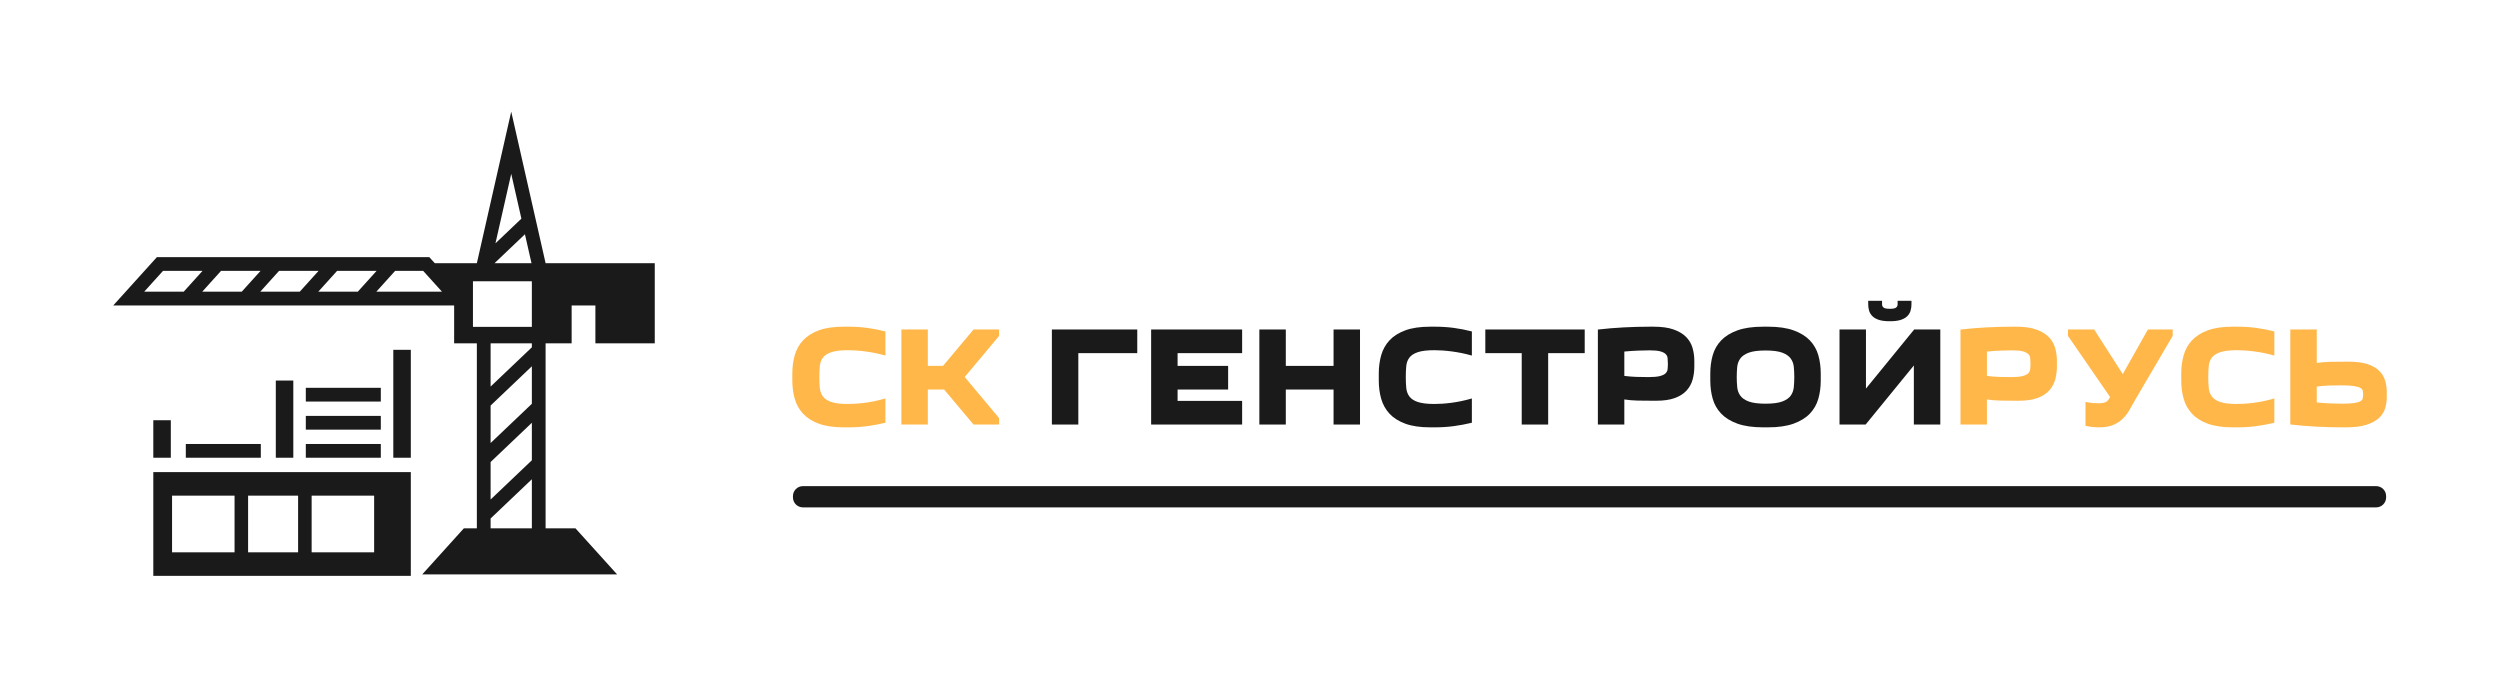 <?xml version="1.0" encoding="UTF-8"?> <svg xmlns="http://www.w3.org/2000/svg" xmlns:xlink="http://www.w3.org/1999/xlink" version="1.1" id="Слой_1" x="0px" y="0px" viewBox="0 0 2000 550" style="enable-background:new 0 0 2000 550;" xml:space="preserve"> <style type="text/css"> .st0{fill:#1A1A1A;} .st1{fill:#FFB74A;} </style> <g> <path class="st0" d="M1900.922,388.905H642.341c-4.41,0-7.984,3.575-7.984,7.984v1.031 c0,4.41,3.575,7.984,7.984,7.984h1258.58c4.41,0,7.984-3.575,7.984-7.984v-1.031 C1908.906,392.48,1905.331,388.905,1900.922,388.905z"></path> <g> <path class="st1" d="M1638.779,269.392c-2.507-2.468-5.886-4.448-10.043-5.885 c-4.146-1.43-9.438-2.155-15.731-2.155h-3.136 c-6.753,0-13.752,0.188-20.803,0.56c-7.045,0.375-13.856,0.941-20.247,1.684 l-0.442,0.051v75.984h21.16v-20.074c3.482,0.542,7.095,0.853,10.746,0.923 c3.78,0.074,7.759,0.111,11.826,0.111h3.136c5.858,0,10.796-0.727,14.677-2.159 c3.9-1.438,7.037-3.421,9.322-5.897c2.28-2.469,3.92-5.4,4.873-8.714 c0.942-3.276,1.42-6.846,1.42-10.608v-4.48c0-3.685-0.497-7.236-1.477-10.558 C1643.068,274.82,1641.291,271.865,1638.779,269.392z M1609.756,280.272 c3.744,0,6.639,0.276,8.603,0.821c1.92,0.534,3.354,1.264,4.26,2.168 c0.896,0.897,1.398,1.953,1.537,3.229c0.146,1.364,0.221,2.873,0.221,4.482 c0,1.61-0.074,3.1-0.221,4.424c-0.139,1.239-0.659,2.296-1.593,3.23 c-0.939,0.939-2.464,1.687-4.531,2.221c-2.117,0.547-5.165,0.824-9.06,0.824 c-3.496,0-6.844-0.057-9.95-0.168c-2.982-0.106-6.172-0.369-9.485-0.781v-19.489 c3.554-0.345,7.215-0.593,10.888-0.737 C1604.261,280.347,1607.401,280.272,1609.756,280.272z"></path> <path class="st1" d="M1698.208,299.298l-22.883-35.706h-20.934v5.135l33.643,48.843 c-0.764,1.716-1.74,2.989-2.904,3.789c-1.218,0.833-3.402,1.256-6.494,1.256 c-1.271,0-2.841-0.075-4.664-0.223c-1.833-0.146-3.501-0.405-4.959-0.771 l-0.621-0.155v19.175l0.379,0.095c1.513,0.378,3.271,0.664,5.226,0.853 c1.961,0.188,3.786,0.282,5.424,0.282c4.069,0,7.596-0.558,10.481-1.657 c2.879-1.097,5.437-2.636,7.604-4.573c2.153-1.928,4.07-4.284,5.696-7.005 c1.589-2.661,3.27-5.645,4.986-8.852l29.973-51.077v-5.115h-19.832 L1698.208,299.298z"></path> <path class="st1" d="M1804.923,262.309c-4.786-0.635-9.782-0.957-14.85-0.957h-4.032 c-7.936,0-14.626,0.99-19.886,2.943c-5.278,1.961-9.525,4.662-12.625,8.025 c-3.102,3.365-5.325,7.371-6.61,11.906c-1.275,4.501-1.923,9.37-1.923,14.473 v5.824c0,5.103,0.647,9.972,1.923,14.473c1.285,4.536,3.509,8.542,6.609,11.906 c3.101,3.366,7.348,6.066,12.626,8.025c5.26,1.953,11.95,2.943,19.886,2.943 h4.032c5.067,0,10.063-0.322,14.85-0.956c4.775-0.635,9.541-1.523,14.164-2.642 l0.383-0.093v-19.425l-0.638,0.183c-2.593,0.74-5.237,1.396-7.862,1.951 c-2.62,0.554-5.244,1.004-7.801,1.337c-2.559,0.335-5.034,0.579-7.359,0.726 c-2.311,0.147-4.429,0.223-6.296,0.223c-5.746,0-10.232-0.537-13.335-1.598 c-3.059-1.041-5.314-2.526-6.703-4.415c-1.396-1.896-2.23-4.167-2.48-6.752 c-0.259-2.643-0.39-5.603-0.39-8.799s0.131-6.156,0.39-8.8 c0.25-2.58,1.084-4.832,2.479-6.692c1.388-1.85,3.644-3.317,6.705-4.362 c3.111-1.061,7.598-1.598,13.335-1.598c1.842,0,3.96,0.075,6.296,0.224 c2.35,0.15,4.825,0.394,7.359,0.725c2.531,0.33,5.158,0.762,7.808,1.282 c2.622,0.519,5.266,1.156,7.856,1.895l0.637,0.182v-19.306l-0.375-0.097 C1814.456,263.869,1809.688,262.941,1804.923,262.309z"></path> <path class="st1" d="M1907.981,304.089c-0.957-2.944-2.603-5.539-4.891-7.712 c-2.284-2.17-5.42-3.903-9.32-5.154c-3.879-1.241-8.811-1.871-14.656-1.871 h-3.136c-3.984,0-7.963,0.038-11.826,0.112c-3.649,0.071-7.262,0.382-10.746,0.922 v-26.794h-21.16v75.984l0.442,0.052c6.391,0.742,13.202,1.309,20.247,1.683 c7.051,0.372,14.05,0.561,20.803,0.561h3.136 c6.29,0,11.576-0.629,15.712-1.869c4.156-1.247,7.534-2.977,10.039-5.14 c2.52-2.176,4.302-4.755,5.298-7.665c0.984-2.879,1.483-6.023,1.483-9.346 v-4.48C1909.406,310.123,1908.926,307,1907.981,304.089z M1853.406,309.221 c3.323-0.413,6.512-0.676,9.485-0.781c3.106-0.111,6.454-0.168,9.95-0.168 c4.501,0,8.016,0.205,10.446,0.608c2.393,0.4,4.143,0.925,5.201,1.56 c1,0.601,1.564,1.297,1.726,2.13c0.181,0.942,0.271,1.966,0.271,3.042 c0,1.077-0.091,2.101-0.271,3.041c-0.162,0.841-0.714,1.56-1.687,2.197 c-1.02,0.667-2.687,1.188-4.957,1.547c-2.307,0.368-5.653,0.555-9.945,0.555 c-2.405,0-5.545-0.075-9.332-0.224c-3.674-0.143-7.334-0.391-10.888-0.737 V309.221z"></path> </g> <g> <polygon class="st0" points="841.502,339.631 862.662,339.631 862.662,282.512 909.814,282.512 909.814,263.592 841.502,263.592 "></polygon> <polygon class="st0" points="920.91,339.631 993.702,339.631 993.702,320.711 942.07,320.711 942.07,311.631 982.503,311.631 982.503,292.712 942.07,292.712 942.07,282.512 993.702,282.512 993.702,263.592 920.91,263.592 "></polygon> <polygon class="st0" points="1066.845,292.712 1028.645,292.712 1028.645,263.592 1007.485,263.592 1007.485,339.631 1028.645,339.631 1028.645,311.631 1066.845,311.631 1066.845,339.631 1088.005,339.631 1088.005,263.592 1066.845,263.592 "></polygon> <path class="st0" d="M1162.946,262.309c-4.786-0.635-9.782-0.957-14.85-0.957h-4.032 c-7.936,0-14.626,0.99-19.886,2.943c-5.278,1.961-9.525,4.662-12.625,8.025 c-3.102,3.365-5.325,7.371-6.61,11.906c-1.275,4.501-1.923,9.37-1.923,14.473 v5.824c0,5.103,0.647,9.972,1.923,14.473c1.285,4.536,3.509,8.542,6.609,11.906 c3.101,3.366,7.348,6.066,12.626,8.025c5.26,1.953,11.95,2.943,19.886,2.943 h4.032c5.067,0,10.063-0.322,14.85-0.956c4.775-0.635,9.541-1.523,14.164-2.642 l0.383-0.093v-19.425l-0.638,0.183c-2.593,0.74-5.237,1.396-7.862,1.951 c-2.62,0.554-5.244,1.004-7.801,1.337c-2.559,0.335-5.034,0.579-7.359,0.726 c-2.311,0.147-4.429,0.223-6.296,0.223c-5.746,0-10.232-0.537-13.335-1.598 c-3.059-1.041-5.314-2.526-6.703-4.415c-1.396-1.896-2.23-4.167-2.48-6.752 c-0.259-2.643-0.39-5.603-0.39-8.799s0.131-6.156,0.39-8.8 c0.25-2.58,1.084-4.832,2.479-6.692c1.388-1.85,3.644-3.317,6.705-4.362 c3.111-1.061,7.598-1.598,13.335-1.598c1.842,0,3.96,0.075,6.296,0.224 c2.35,0.15,4.825,0.394,7.359,0.725c2.531,0.33,5.158,0.762,7.808,1.282 c2.622,0.519,5.266,1.156,7.856,1.895l0.637,0.182v-19.306l-0.375-0.097 C1172.478,263.869,1167.711,262.941,1162.946,262.309z"></path> <polygon class="st0" points="1188.252,282.512 1217.372,282.512 1217.372,339.631 1238.531,339.631 1238.531,282.512 1267.763,282.512 1267.763,263.592 1188.252,263.592 "></polygon> <path class="st0" d="M1348.702,269.392c-2.507-2.468-5.886-4.448-10.043-5.885 c-4.146-1.43-9.438-2.155-15.731-2.155h-3.136 c-6.753,0-13.752,0.188-20.803,0.56c-7.045,0.375-13.856,0.941-20.247,1.684 l-0.442,0.051v75.984h21.16v-20.074c3.482,0.542,7.095,0.853,10.746,0.923 c3.78,0.074,7.759,0.111,11.826,0.111h3.136c5.858,0,10.796-0.727,14.677-2.159 c3.9-1.438,7.037-3.421,9.322-5.897c2.28-2.469,3.92-5.4,4.873-8.714 c0.942-3.276,1.42-6.846,1.42-10.608v-4.48c0-3.685-0.497-7.236-1.477-10.558 C1352.991,274.82,1351.214,271.865,1348.702,269.392z M1319.679,280.272 c3.744,0,6.639,0.276,8.603,0.821c1.92,0.534,3.354,1.264,4.26,2.168 c0.896,0.897,1.398,1.953,1.537,3.229c0.146,1.364,0.221,2.873,0.221,4.482 c0,1.61-0.074,3.1-0.221,4.424c-0.139,1.239-0.659,2.296-1.593,3.23 c-0.939,0.939-2.464,1.687-4.531,2.221c-2.117,0.547-5.165,0.824-9.06,0.824 c-3.496,0-6.844-0.057-9.95-0.168c-2.982-0.106-6.172-0.369-9.485-0.781v-19.489 c3.554-0.345,7.215-0.593,10.888-0.737 C1314.184,280.347,1317.324,280.272,1319.679,280.272z"></path> <path class="st0" d="M1447.886,272.314c-3.213-3.363-7.592-6.062-13.015-8.021 c-5.409-1.952-12.287-2.942-20.442-2.942h-4.032 c-8.155,0-15.033,0.99-20.441,2.942c-5.425,1.96-9.805,4.659-13.016,8.021 c-3.216,3.366-5.498,7.375-6.784,11.913c-1.275,4.501-1.923,9.37-1.923,14.473 v5.824c0,5.103,0.647,9.972,1.923,14.473c1.286,4.54,3.568,8.548,6.784,11.913 c3.211,3.363,7.591,6.062,13.016,8.021c5.408,1.951,12.286,2.941,20.441,2.941 h4.032c8.155,0,15.033-0.99,20.442-2.941c5.423-1.958,9.802-4.656,13.015-8.021 c3.214-3.365,5.496-7.373,6.784-11.914c1.275-4.507,1.923-9.376,1.923-14.472 v-5.824c0-5.096-0.647-9.965-1.923-14.473 C1453.382,279.689,1451.1,275.681,1447.886,272.314z M1425.845,321.192 c-3.102,1.168-7.62,1.76-13.432,1.76c-5.813,0-10.332-0.592-13.433-1.76 c-3.063-1.151-5.322-2.713-6.715-4.642c-1.396-1.934-2.232-4.206-2.483-6.757 c-0.259-2.61-0.39-5.363-0.39-8.182c0-2.816,0.131-5.55,0.39-8.126 c0.251-2.512,1.087-4.767,2.483-6.701c1.391-1.925,3.65-3.486,6.715-4.641 c3.105-1.168,7.625-1.76,13.433-1.76c5.807,0,10.325,0.592,13.432,1.76 c3.065,1.155,5.325,2.717,6.715,4.641c1.396,1.933,2.231,4.188,2.484,6.701 c0.258,2.589,0.389,5.323,0.389,8.126c0,2.806-0.131,5.559-0.39,8.183 c-0.252,2.551-1.088,4.824-2.483,6.756 C1431.169,318.478,1428.91,320.039,1425.845,321.192z"></path> <path class="st0" d="M1498.025,253.027c1.281,1.244,3.044,2.225,5.237,2.918 c2.168,0.684,4.913,1.031,8.159,1.031h0.896c3.247,0,5.991-0.347,8.158-1.031 c2.195-0.693,3.957-1.674,5.237-2.917c1.286-1.246,2.196-2.711,2.706-4.355 c0.498-1.609,0.751-3.317,0.751-5.076v-2.964h-11.08v2.964 c0,0.906-0.368,1.683-1.125,2.375c-0.76,0.693-2.323,1.045-4.647,1.045h-0.896 c-2.325,0-3.889-0.352-4.647-1.045c-0.757-0.691-1.125-1.468-1.125-2.375v-2.964h-11.08 v2.964c0,1.765,0.253,3.473,0.751,5.075 C1495.827,250.313,1496.737,251.778,1498.025,253.027z"></path> <polygon class="st0" points="1531.343,263.592 1492.769,310.848 1492.769,263.592 1471.609,263.592 1471.609,339.631 1492.506,339.631 1531.081,292.375 1531.081,339.631 1552.241,339.631 1552.241,263.592 "></polygon> </g> <g> <path class="st1" d="M693.783,262.309c-4.786-0.635-9.782-0.957-14.85-0.957h-4.032 c-7.936,0-14.627,0.99-19.887,2.943c-5.277,1.961-9.525,4.661-12.625,8.025 c-3.102,3.365-5.325,7.371-6.609,11.906c-1.276,4.5-1.923,9.369-1.923,14.473v5.824 c0,5.104,0.647,9.973,1.923,14.473c1.285,4.536,3.508,8.542,6.609,11.906 c3.1,3.366,7.348,6.066,12.625,8.025c5.259,1.953,11.95,2.943,19.886,2.943 h4.032c5.068,0,10.064-0.322,14.85-0.956c4.775-0.635,9.541-1.523,14.164-2.642 l0.382-0.093v-19.425l-0.637,0.183c-2.59,0.74-5.235,1.396-7.862,1.951 c-2.62,0.554-5.244,1.004-7.801,1.337c-2.558,0.335-5.034,0.579-7.359,0.726 c-2.311,0.147-4.429,0.223-6.296,0.223c-5.746,0-10.232-0.537-13.334-1.598 c-3.059-1.041-5.314-2.526-6.703-4.415c-1.396-1.895-2.23-4.166-2.481-6.752 c-0.258-2.646-0.39-5.605-0.39-8.799s0.131-6.153,0.39-8.8 c0.25-2.581,1.084-4.833,2.478-6.692c1.388-1.85,3.644-3.317,6.706-4.362 c3.11-1.061,7.597-1.598,13.334-1.598c1.842,0,3.961,0.075,6.296,0.224 c2.349,0.15,4.825,0.394,7.359,0.725c2.531,0.33,5.158,0.762,7.808,1.282 c2.625,0.519,5.268,1.156,7.855,1.895l0.637,0.183v-19.307l-0.375-0.097 C703.315,263.869,698.547,262.941,693.783,262.309z"></path> <polygon class="st1" points="799.272,263.592 778.827,263.592 754.411,292.712 742.264,292.712 742.264,263.592 721.104,263.592 721.104,339.631 742.264,339.631 742.264,311.631 755.307,311.631 778.827,339.631 799.272,339.631 799.272,334.47 771.761,301.612 799.272,268.753 "></polygon> </g> <g> <path class="st0" d="M523.814,274.685v-64.12h-87.33l-27.5-121.25l-27.5,121.25h-33.65 l-4.41-4.88H125.534l-34.94,38.67h272.72v30.33h18.17v148h-10.42 l-33.281,36.833h155.901l-33.281-36.833h-23.92v-148h20.83v-30.33h19v30.33H523.814z M115.364,233.355l15.06-16.67h31.6l-15.06,16.67H115.364z M161.784,233.355 l15.06-16.67h31.6l-15.06,16.67H161.784z M208.204,233.355l15.06-16.67 h31.6l-15.06,16.67H208.204z M254.624,233.355l15.06-16.67h31.6 l-15.06,16.67H254.624z M301.054,233.355l15.06-16.67h22.42l15.06,16.67 H301.054z M408.984,139.055l8.13,35.86l-20.75,19.74L408.984,139.055z M419.944,187.405l5.26,23.16h-29.59L419.944,187.405z M378.364,261.505v-36.49 h3.12h11h33v36.49h-33h-11H378.364z M392.484,354.425v-29.99l33-31.41v30 L392.484,354.425z M425.484,338.215v30l-33,31.4v-30L425.484,338.215z M392.484,422.685 v-7.89l33-31.4v39.29H392.484z M425.484,277.845l-33,31.4v-34.56h33V277.845z"></path> <rect x="314.648" y="279.852" class="st0" width="14" height="86.333"></rect> <rect x="244.648" y="310.246" class="st0" width="60" height="11"></rect> <rect x="244.648" y="332.715" class="st0" width="60" height="11"></rect> <rect x="244.648" y="355.185" class="st0" width="60" height="11"></rect> <rect x="148.648" y="355.185" class="st0" width="60" height="11"></rect> <rect x="220.648" y="304.435" class="st0" width="14" height="61.75"></rect> <rect x="122.648" y="336.185" class="st0" width="14" height="30"></rect> <path class="st0" d="M122.648,460.685h206v-83h-206V460.685z M249.308,396.515h50v45.34h-50V396.515z M198.478,396.515h40v45.34h-40V396.515z M137.648,396.515h50v45.34h-50V396.515z"></path> </g> </g> </svg> 
